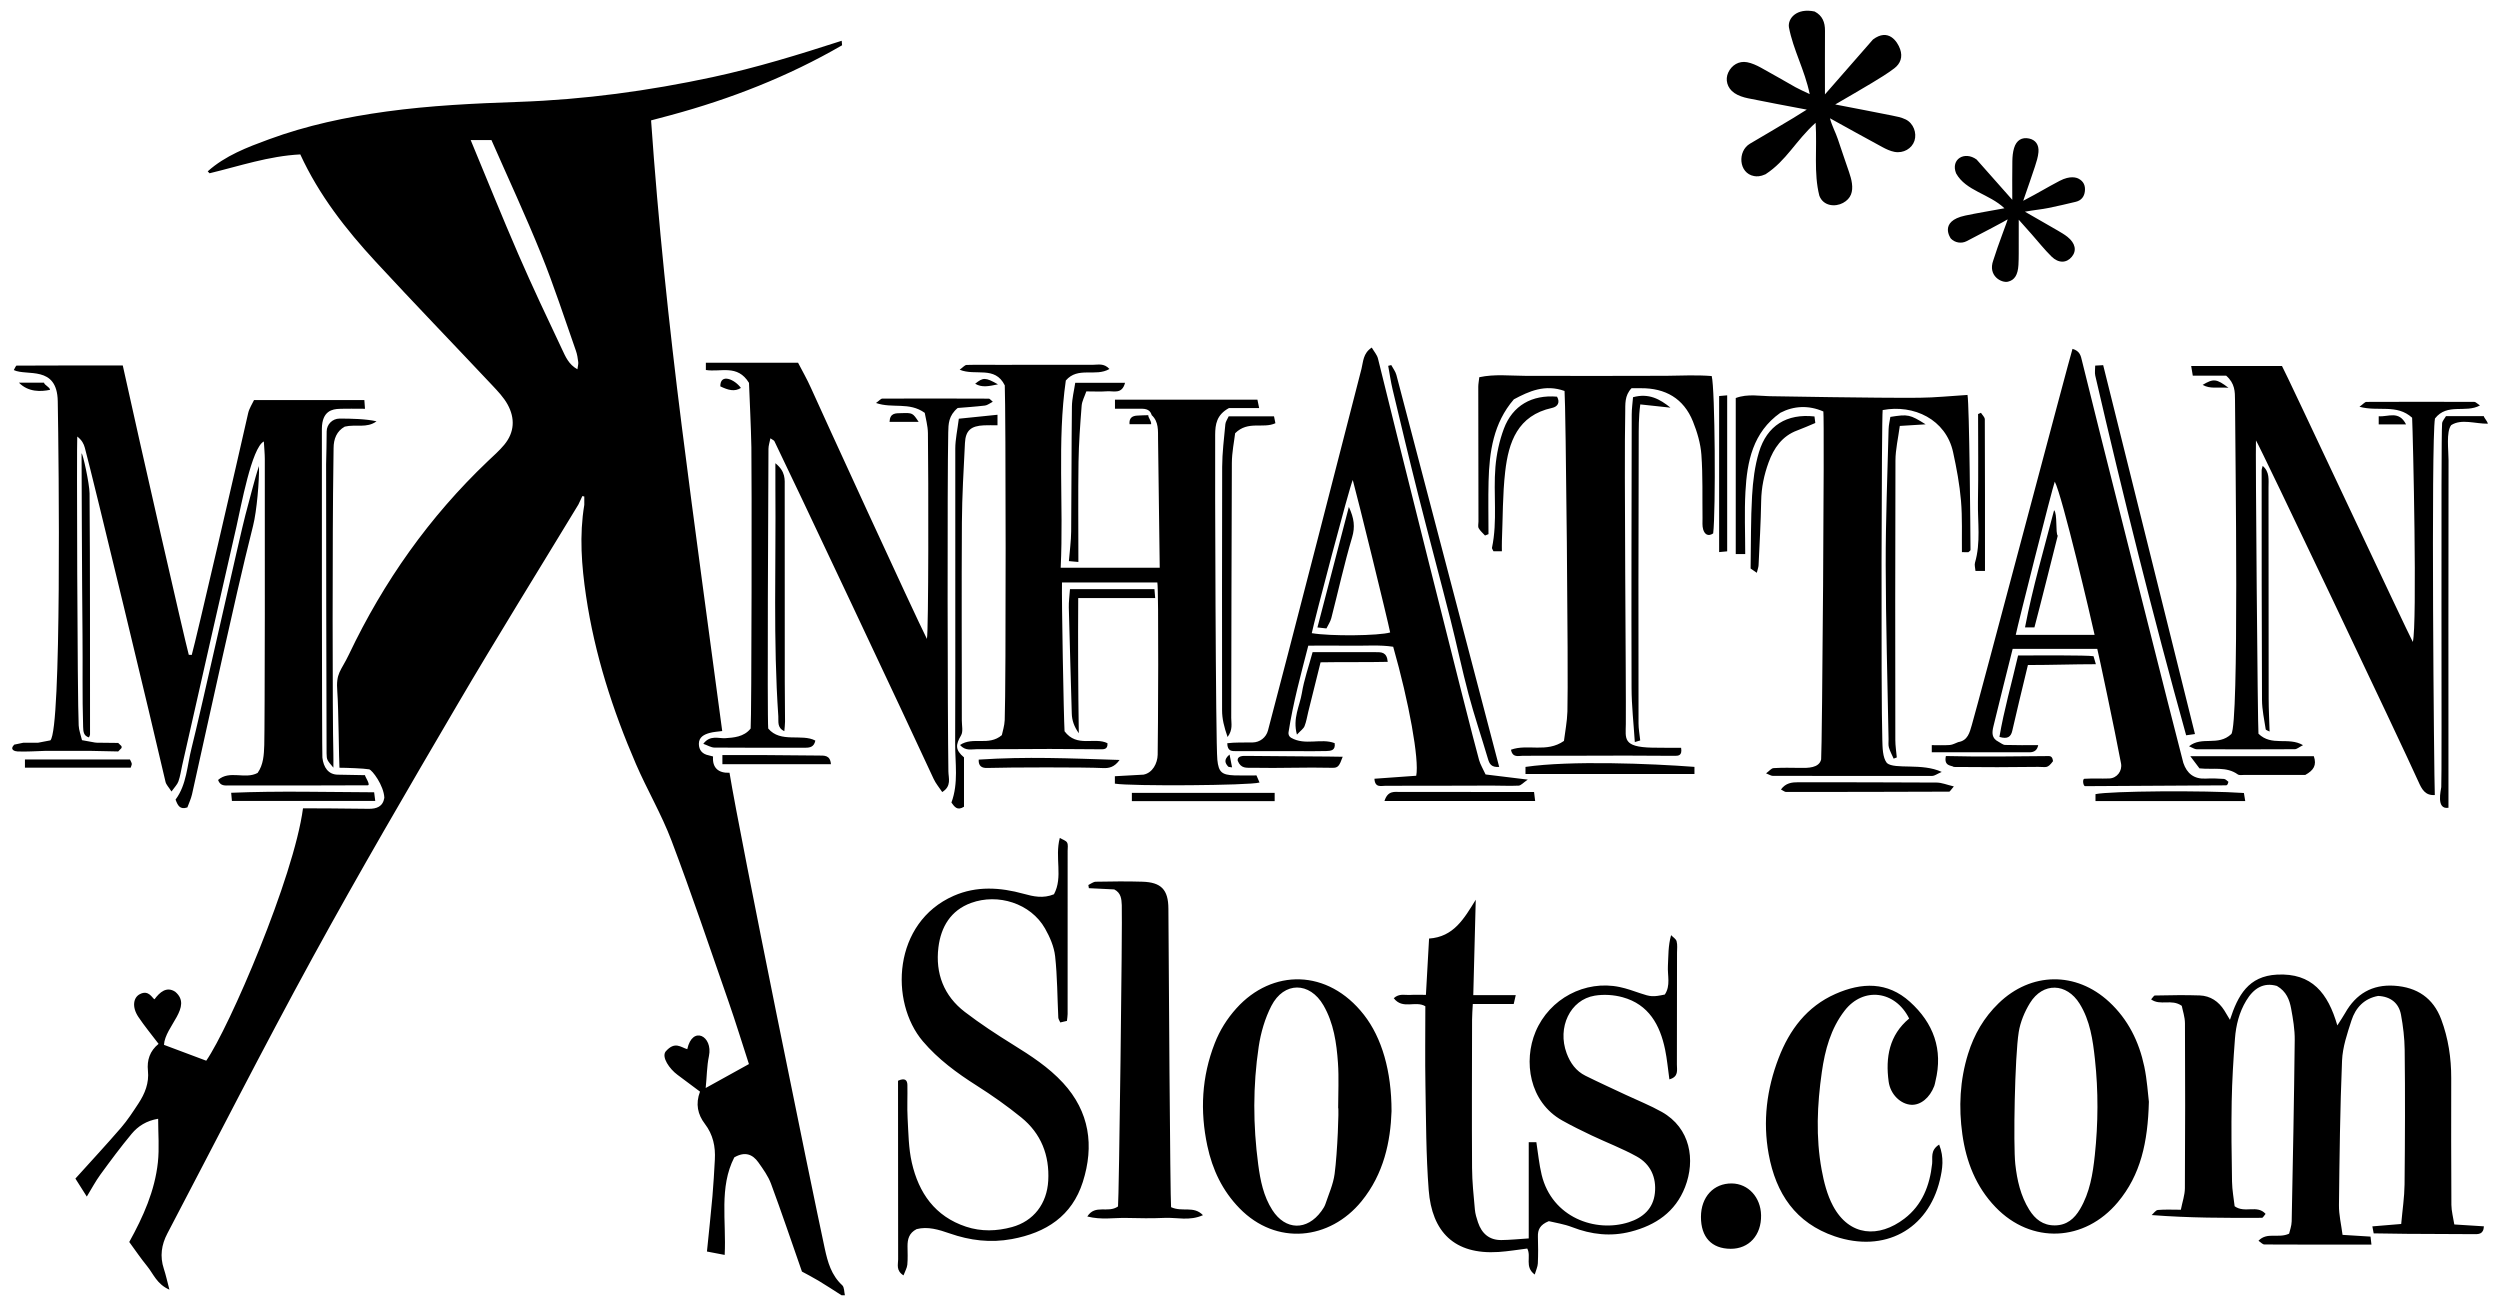 <?xml version="1.0" encoding="UTF-8"?>
<svg xmlns="http://www.w3.org/2000/svg" version="1.1" viewBox="0 0 749.932 394.448">
  <!-- Generator: Adobe Illustrator 28.7.1, SVG Export Plug-In . SVG Version: 1.2.0 Build 142)  -->
  <g>
    <g id="Layer_1">
      <path d="M278.35,129.913c.179,13.656.212,59.217-.299,61.748-3.598-7.069-32.04-69.116-34.775-75.265-1.188-2.672-2.659-5.217-3.884-7.593h-27.651v2.186c4.444.725,9.48-1.805,12.937,3.862.233,6.072.578,12.692.715,19.316.135,6.497.083,81.254-.22,84.37-2.006,2.568-5.217,2.733-7.559,2.896-2.093.145-4.579-1.05-6.648,1.696,1.339.47,2.337,1.119,3.341,1.127,9.099.079,18.199.052,27.299.041,1.343-.002,2.588-.22,2.976-2.136-4.036-2.178-10.45.821-14.138-3.624-.328-3.703.019-72.409.075-83.897.005-.984.354-1.965.583-3.158.706.499,1.075.621,1.196.866,4.091,8.286,41.478,87.57,47.757,101.274.65,1.419,1.712,2.65,2.589,3.976,2.856-1.786,1.877-4.179,1.847-6.191-.248-16.456-.349-86.746-.043-101.695.052-2.528.076-5.007,2.837-7.325,2.312-.194,5.255-.382,8.179-.729.746-.088,1.432-.682,2.349-1.146-.671-.548-.917-.926-1.165-.927-10.657-.039-21.315-.056-31.972-.013-.451.002-.9.601-1.901,1.315,4.966,1.738,9.93-.414,14.621,2.959.267,1.619.925,3.838.954,6.066ZM109.477,232.458c-0.0.024-.001.047-.001.07h.108l-.107-.07ZM375.759,222.717c-2.622.043-5.329-.063-7.613.233.034,2.496,1.456,2.37,2.778,2.371,6.157.004,12.315.002,18.473.002,2.829-0,5.66.057,8.486-.033,1.289-.041,2.79-.124,2.479-2.365-4.056-1.583-8.868.824-13.086-1.625-.557-.324-.856-.972-.757-1.609,1.369-8.825,3.691-17.333,5.932-26.015,4.593,0,8.739-.047,12.883.013,4.258.061,8.55-.304,12.586.319,4.721,16.555,7.87,33.891,6.908,38.695-4.093.292-8.31.594-12.536.896.151,2.799,2.034,2.111,3.337,2.113,10.649.02,21.299-.038,31.949-.056,2.662-.005,5.329.142,7.984.012.686-.034,1.335-.851,2.725-1.807-4.826-.589-8.698-1.062-12.655-1.545-.765-1.67-1.562-2.949-1.954-4.341-2.764-9.814-27.258-107.771-30.319-120.393-.277-1.143-1.184-2.133-1.873-3.322-2.63,1.731-2.535,4.226-3.078,6.376-2.287,9.05-23.336,90.787-28.055,108.508-.556,2.088-2.432,3.538-4.592,3.573ZM405.793,143.976c1.356,4.886,10.338,41.387,11.217,45.746-3.398,1.001-17.927,1.171-23.515.207.738-3.693,11.278-43.797,12.298-45.954ZM301.404,115.595c.312,6.845.389,89.767-.018,100.399-.067,1.746-.652,3.473-.863,4.531-3.991,3.392-8.667.316-12.545,2.959,1.639,1.843,3.388,1.259,4.895,1.264,7.331.022,14.662-.076,21.994-.083,4.998-.004,9.997.093,14.996.095,1.102 0,2.492.19,2.347-1.816-3.864-1.951-9.152,1.409-12.875-3.584-.259-4.423-.899-39.932-.767-44.634h28.603c.453,2.17.209,46.718.1,51.69-.055,2.517-1.504,5.438-4.263,5.956-3.068.135-5.229.327-8.575.474v2.225c4.726.802,40.358.576,43.394-.335-.304-.708-.594-1.383-.916-2.131-2.354,0-4.509.069-6.658-.015-3.71-.145-4.71-.931-5.083-4.685-.507-5.104-.727-85.503-.653-97.497.019-3.103.428-5.98,4.135-7.998h9.06c-.24-1.164-.389-1.888-.518-2.517h-42.732v2.71c2.418,0,4.704-.009,6.99.003,1.648.008,3.406-.185,4.049,1.936l-.045-.043c-.001.015-.002.03-.002.044.015-0.0.03-0.0.045-.001,2.131,2,1.853,4.655,1.888,7.203.179,12.759.333,25.518.5,38.565h-29.709c.921-19.075-1.081-37.875,1.539-56.166,3.659-4.277,8.87-.998,13.095-3.459-1.667-1.807-3.393-1.255-4.899-1.26-9.321-.028-18.643.013-27.964.021-3.329.003-6.659-.072-9.984.026-.564.017-1.108.735-2.086,1.431,4.722,1.98,10.591-1.281,13.523,4.69ZM625.491,235.826c14.11-.062,28.22-.148,42.33-.244.131-.001.286-.175.383-.303.083-.11.101-.27.263-.754-.387-.266-.839-.831-1.33-.868-1.819-.135-3.655-.192-5.476-.1-3.51.177-5.635-1.5-6.724-4.714-.477-1.408-28.762-113.597-30.408-120.654-.334-1.43-.613-2.907-2.834-3.542-.753,2.204-28.173,105.926-30.221,112.897-.646,2.197-1.181,4.597-4.052,5.065-.841.303-1.667.803-2.526.868-1.796.136-3.609.043-5.415.044v2.135c9.882,0,19.578-.01,29.274.01,1.517.003,2.367-.686,2.649-2.144-3.31-.005-6.622.043-9.929-.061-.668-.021-1.318-.622-1.976-.956-2.092-1.037-1.998-2.719-1.519-4.654.993-4.007,4.803-19.614,5.763-23.209h25.381c.229.664,5.309,24.628,7.129,34.367.419,2.24-1.202,4.406-3.478,4.504-.013.001-.025.001-.037.002-2.489.096-4.99-.057-7.474.095-.656.04-.397,2.221.227,2.218ZM604.67,190.448c.674-3.354,10.848-43.585,11.705-45.971,2.249,4.195,10.974,41.446,11.949,45.971h-23.654ZM730.381,238.484c-.001,0-.002-0-.003,0,0.0.004 0.0.007.001.011l.003-.011ZM667.783,112.685c2.664,2.323,2.647,4.835,2.66,7.338.087,17.123,1.264,96.924-1.104,100.166-4.021,3.779-8.803.522-12.686,3.671,1.139.468,1.686.888,2.235.89,9.828.041,19.657.048,29.485-.01.633-.004,1.262-.601,2.471-1.215-4.434-2.59-9.364.477-13.366-3.431-.231-1.298-.926-86.25-.752-87.985.89,1.126,43.83,91.389,48.746,102.384.996,2.226,2.01,4.205,4.905,3.992-.232-4.955-1.159-106.3.049-112.952,3.702-4.726,9.12-1.526,13.494-3.908-.93-.616-1.296-1.069-1.663-1.07-10.803-.04-21.606-.047-32.408.004-.45.002-.897.606-2.07,1.452,5.567,1.567,11.142-.925,15.792,3.292.266,5.271,1.555,61.915.212,67.266-1.42-2.516-38.431-81.519-39.248-82.779h-27.24c.173,1.041.292,1.757.481,2.895h10.007ZM490.389,222.624c.005.001.009.003.013.004-.001-.011-.002-.022-.002-.033-.009.003-.018.005-.028.008.005.008.011.013.017.021ZM443.569,158.446c.457.827,1.246,1.471,1.894,2.193.347-.137.695-.274,1.043-.411,0-5.285-.112-10.574.025-15.856.231-8.858,1.448-17.459,7.585-24.581,4.594-2.459,9.361-4.602,15.207-2.51.358,3.655,1.188,85.178.859,96.142-.093,3.088-.712,6.16-1.041,8.836-5.212,3.649-10.889.807-15.887,2.634.478,2.513,2.291,1.813,3.572,1.817,10.31.027,20.621-.04,30.931-.051,4.822-.005,9.643.065,14.465.069,1.158.001,2.462.057,2.066-2.405-2.816-.014-5.748.012-8.68-.048-8.93-.183-7.941-2.724-7.902-7.113.106-11.9-.537-77.508-.182-93.454.055-2.454-.253-5.011,1.895-7.256.793,0,1.779.007,2.764-.001,7.378-.059,12.865,3.055,15.655,9.978,1.274,3.161,2.289,6.593,2.532,9.966.455,6.299.255,12.646.34,18.973.016,1.157-.125,2.379.198,3.453.433,1.439,1.448,2.22,3,1.183.799-6.652.565-43.59-.444-47.204-4.407-.351-9.027-.14-13.623-.071-4.632.069-37.637.028-42.268.013-4.571-.015-9.206-.584-13.824.409-.139,1.247-.306,2.054-.306,2.86.007,13.489.034,26.978.058,40.467.001.666-.215,1.457.068,1.97ZM27.414,225.247l8.041.17c.406-.417.618-.635,1.024-1.052-.009-.179-.017-.359-.026-.538-.379-.365-.623-.601-1.002-.965-2.138-.024-4.276-.048-6.414-.071-.194-.019-.386-.037-.58-.056-1.27-.231-2.54-.463-3.861-.703-.365-1.556-.922-2.967-.993-4.401-.4-8.057-.619-84.966-.427-86.683,1.395,1.083,1.96,2.198,2.276,3.378,2.679,10.01,20.115,82.407,24.2,100.216.194.846.949,1.563,1.791,2.889.916-1.298,1.739-2.079,2.076-3.033.544-1.537.769-3.187,1.125-4.79,2.665-11.991,15.652-68.865,16.304-71.737,1.338-5.895,4.562-23.619,8.198-25.444.116,2.033.281,3.631.287,5.23.056,15.645.009,80.505-.159,85.811-.094,2.963-.256,5.928-1.995,8.391-3.791,2.036-8.398-.941-11.862,2.111.674,1.92,2.127,1.649,3.416,1.65,12.613.011,28.857.031,41.469-.049.986-.006-.831-2.623-.826-3.041l-8.068-.148c-2.931,0-4.369-2.203-4.7-5.115-.15-1.32-.197-94.331-.154-98.657.054-5.46,3.253-5.891,5.261-5.966,2.451-.091,4.909-.022,7.67-.022-.09-1.247-.142-1.965-.189-2.618h-33.093c-.508,1.107-1.435,2.465-1.769,3.956-3.052,13.61-15.596,67.869-16.915,72.499-.297-.012-.595-.023-.892-.035-1.41-5.281-14.591-63.051-19.802-86.795-10.949,0-21.396-.007-31.843.048-.235.001-.466.716-.844,1.335,3.85,1.882,12.987-1.557,13.184,9.328.33,18.316,1.177,98.267-2.208,101.747-1.107.213-2.39.46-3.673.707-1.479.001-2.96-0-4.43.004-.928.195-1.825.383-2.754.578-1.522,1.605.308,2.014,1.025,2.042,2.723.106,5.458-.089,8.189-.172,4.647.001,9.295.001,13.942.002ZM531.837,118.867c-3.723.002-7.53-.851-11.16.533v46.797h2.841c0-6.396-.269-12.548.063-18.667.493-9.093,2.193-17.821,10.485-23.71,4-2.083,8.451-2.328,12.894-.389.37,3.253-.368,101.099-.667,104.363-.604,2.648-4.067,2.588-6.301,2.552-2.662-.043-5.33-.088-7.983.068-.652.038-1.258.852-2.242,1.569,1.067.42,1.509.745,1.953.746,15.973.039,31.947.058,47.92.025.646-.001,1.292-.527,2.824-1.195-5.854-2.763-14.103-.649-16.446-2.67-1.328-1.649-1.304-4.736-1.376-6.997-.421-13.119-.223-96.73.106-98.885,9.347-1.766,18.973,2.803,21.124,12.632,1.05,4.796,1.952,9.666,2.369,14.549.438,5.117.215,10.29.281,15.438.64.011,1.281.021,1.921.031.228-.229.656-.459.655-.687-.028-5.8-.337-43.251-.899-46.498-4.953.303-9.711.805-14.473.846-13.491.115-42.752-.454-43.89-.453ZM589.941,72.343c3.976-2.05,12.075-6.307,12.29-6.547.113.09-2.917,7.784-4.306,12.318-1.694,4.659,2.494,6.838,4.407,6.385,1.985-.471,2.971-2.02,3.147-5.024.068-1.162.079-2.329.084-3.494.011-3.062.004-6.124.004-10.071,1.689,1.898,2.772,3.108,3.847,4.325,1.981,2.243,3.844,4.605,5.968,6.703,2.12,2.094,4.512,2.008,6.089.111,1.542-1.854,1.107-4.065-1.275-5.987-.899-.725-1.925-1.298-2.921-1.895-2.896-1.734-6.27-3.542-9.855-5.665,2.72-.496,5.127-.708,7.049-1.112,2.755-.579,5.506-1.182,8.238-1.861,1.609-.4,2.521-1.503,2.703-3.189.18-1.661-.39-2.942-1.88-3.729-.581-.307-2.451-1.049-5.698.645-4.282,2.251-5.49,3.12-10.924,5.977,1.41-4.093,2.51-7.166,3.52-10.269.459-1.409.929-2.86,1.055-4.321.195-2.254-.908-3.679-2.791-4.086-2.153-.465-3.803.478-4.522,2.848-.378,1.246-.494,2.606-.518,3.918-.067,3.64-.023,7.282-.023,11.616-3.973-4.487-7.449-8.413-10.704-12.089-3.61-2.629-7.845-.087-6.149,4.153,2.933,5.29,9.952,6.134,14.504,10.477-4.171.777-8.203,1.429-11.756,2.187-8.115,1.73-4.327,6.888-4.327,6.888,1.231,1.283,3.165,1.604,4.745.79ZM539.145,129.113c1.809-.665,3.567-1.468,5.398-2.229-.098-.763-.177-1.384-.251-1.96-8.291-.908-14.23,2.694-16.654,10.722-1.264,4.189-1.806,8.68-2.062,13.07-.41,7.054-.313,14.137-.44,21.827.101.07.828.571,1.86,1.283.254-1.063.499-1.663.527-2.272.295-6.426.675-12.852.781-19.282.066-4.014.875-7.853,2.223-11.549,1.562-4.282,4.034-7.925,8.617-9.612ZM569.887,127.769c2.675-.166,4.95-.306,7.751-.48-4.738-2.966-5.26-3.071-10.582-2.228-.172,1.151-.495,2.41-.527,3.677-.339,13.588-.896,27.177-.869,40.765.034,17.414.549,34.827.858,52.24.015.831-.123,1.711.102,2.482.338,1.155.935,2.234,1.422,3.346.315-.12.629-.24.944-.36-.153-1.746-.438-3.491-.44-5.236-.028-27.937-.064-55.874.039-83.81.013-3.377.825-6.752,1.302-10.396ZM520.245,27.895c1.185.807,2.682,1.292,4.108,1.586,5.659,1.167,11.345,2.202,17.631,3.402-1.69,1.051-2.915,1.841-4.165,2.587-4.281,2.553-8.556,5.118-12.864,7.625-3.816,2.221-3.443,8.876,1.217,9.722.804.146,1.872.167,3.425-.539,6.316-4.108,8.991-10.003,15.037-15.444.483,7.851-.618,15.044,1.119,21.878,1.208,3.166,4.787,3.416,7.092,2.166,2.464-1.336,3.011-3.41,2.683-5.892-.15-1.139-.497-2.264-.862-3.36-1.098-3.304-2.292-6.577-3.363-9.89-.625-1.935-1.8-3.999-2.365-6.258,5.195,2.893,10.72,5.92,15.68,8.621,1.152.628,2.399,1.218,3.672,1.458,2.696.508,5.238-1.008,5.995-3.329.765-2.345-.302-5.244-2.628-6.395-1.31-.648-2.832-.92-4.288-1.214-5.306-1.069-10.624-2.075-16.858-3.283,4.224-2.469,7.659-4.425,11.039-6.47,2.276-1.377,4.567-2.758,6.68-4.364,1.862-1.415,2.578-3.419,1.749-5.764-.825-2.334-3.535-6.367-8.147-2.882-4.549,5.201-9.159,10.474-14.399,16.465,0-7.109-.025-13.104.012-19.1.016-2.525-.764-4.55-3.111-5.766-5.419-1.155-8.101,2.092-7.707,4.724,1.276,6.769,4.713,12.719,6.237,20.054-1.941-.935-3.128-1.434-4.245-2.058-3.482-1.946-6.911-3.987-10.416-5.889-1.293-.702-2.697-1.353-4.126-1.619-2.466-.458-4.622.863-5.661,3.106-.964,2.082-.344,4.638,1.831,6.119ZM678.742,139.751c-.116.494-.311.937-.311,1.381.009,22.945-.004,45.891.108,68.836.014,2.933.667,5.867,1.109,8.788.04.264.711.431,1.166.686-.1-3.408-.271-6.631-.276-9.854-.033-21.116-.026-42.232-.043-63.349-.002-2.275.39-4.671-1.753-6.488ZM655.784,220.567c.964-.134,1.588-.221,2.647-.369-9.254-37.191-18.384-73.885-27.534-110.657-.84.046-1.464.08-2.398.131,0,1.121-.183,2.115.026,3.019,8.35,36.121,17.309,72.087,27.259,107.875ZM668.478,116.327c-3.602-2.751-4.509-2.8-7.744-.877,2.294,1.313,4.485.605,7.744.877ZM492.043,121.314c3.081.294,6.523.729,9.058.971-3.158-2.542-6.46-4.432-11.236-3.135-.136,1.719-.392,3.471-.395,5.224-.051,27.314-.125,54.629-.048,81.943.015,5.427.635,10.852.977,16.278.598-.177,1.193-.354,1.623-.482-.194-1.872-.506-3.49-.507-5.108-.026-28.314-.059-56.628.051-84.941.013-3.365-.048-6.92.476-10.751ZM451.515,141.49c1.013-8.864,3.727-16.87,14.068-19.127,1.641-.358,2.486-1.598,1.484-3.371-7.501-.64-13.347,2.651-15.95,9.622-1.357,3.635-2.205,7.585-2.529,11.456-.674,8.055.657,16.21-1.031,24.242-.053.252.233.576.445,1.057h2.523c0-1.16-.034-2.123.005-3.083.287-6.936.198-13.916.984-20.796ZM425.406,148.352c3.163,12.52,6.524,24.99,9.7,37.506,1.893,7.46,3.445,15.008,5.432,22.442,1.73,6.472,3.888,12.829,5.785,19.259.448,1.52.964,2.683,3.393,2.495-10.326-39.415-20.559-78.5-30.836-117.573-.277-1.053-1.017-1.984-1.541-2.971-.307.076-.614.152-.92.228.439,2.376.774,4.778,1.334,7.125,2.509,10.507,5.007,21.017,7.653,31.49ZM519.511,355.001c-5.46-.072-9.264,4.044-9.271,10.031-.007,6.096,3.192,9.539,8.895,9.573,5.51.033,9.253-4.087,9.14-10.061-.101-5.399-3.848-9.477-8.765-9.543ZM518.105,118.588c-.915.081-1.52.135-2.412.214v46.811c.956-.089,1.582-.148,2.412-.225v-46.799ZM457.605,230.052v2.13h50.685v-2.141c-13.019-.988-37.265-1.951-50.685.011ZM632.69,300.538c-9.919-9.194-23.447-9.004-33.167.422-4.39,4.257-7.348,9.331-9.161,15.182-2.459,7.934-2.846,16.02-1.709,24.127,1.149,8.187,4.049,15.704,9.955,21.847,10.739,11.172,26.706,10.43,36.676-1.482,6.857-8.193,9.005-17.949,9.323-30.123-.293-2.354-.529-6.527-1.379-10.571-1.569-7.465-4.849-14.129-10.537-19.401ZM628.386,346.541c-.595,5.603-1.488,11.182-4.433,16.164-1.699,2.874-3.962,4.845-7.543,4.879-3.573.035-5.938-1.878-7.692-4.69-2.601-4.17-3.655-8.89-4.182-13.672-.635-5.765-.153-32.281,1.025-39.626.484-3.021,1.76-6.097,3.375-8.717,3.878-6.293,11.004-6.071,14.9.218,3.151,5.087,3.955,10.848,4.583,16.618,1.045,9.603.986,19.229-.033,28.827ZM691.509,232.465c2.544-1.403,3.495-2.937,2.573-5.623h-37.049c1.222,1.621,2.06,2.732,2.747,3.644,4.132.449,8.079-.636,11.489,1.812.454.326,1.287.16,1.945.161,6.287.009,12.573.006,18.296.006ZM627.996,196.843c-2.23-.342-16.754-.225-22.623-.225-1.968,8.502-4.236,16.388-5.598,24.434,2.453.755,3.454-.064,3.844-1.807.393-1.756,3.439-14.71,4.696-19.756,7.427,0,13.443-.245,20.388-.245-.173-.615-.533-1.785-.706-2.4ZM24.938,218.08c.044,1.4.14,2.648,1.748,3.124.112-.31.321-.617.32-.923-.03-22.61.041-49.675-.139-72.284-.023-2.843-2.012-12.028-2.4-12,0,1.147.13,40.057.282,54.353.098,9.245-.105,18.487.188,27.731ZM732.567,126.992c-.413,4.44-.01,106.655-.255,109.127-.084.847-1.631,6.822,2.159,6.189,0-1.794 0-3.575-0-5.356-.007-32.978-.04-65.955.023-98.933.005-2.907-.757-8.518.796-10.494,3.106-1.976,7.174-.381,11-.423-.204-.868-1.078-1.64-1.229-2.282h-11.326c-.439.784-1.101,1.45-1.168,2.172ZM583.713,226.793c-.683,3.161,1.733,2.748,2.382,3.274,9.43.093,16.912.093,25.306-.023,2.431-.034,2.693.629,4.452-1.719-.141-.988-.437-1.532-1.322-1.524-10.198.095-20.278.253-30.82-.009ZM735.351,361.367c-.083-12.659-.07-25.319-.05-37.978.01-6.04-.88-11.925-2.99-17.584-2.413-6.471-7.304-9.674-14.055-10.115-6.647-.434-11.537,2.433-14.785,8.209-.591,1.051-1.284,2.044-2.334,3.702-2.807-9.709-7.622-15.778-18.079-15.245-8.602.438-11.742,6.213-14.132,13.562-.692-1.155-1.168-1.991-1.682-2.804-1.714-2.71-4.185-4.388-7.367-4.511-4.486-.172-8.984-.047-13.475.022-.306.005-.602.602-1.128,1.163,2.802,2.012,6.127-.251,9.199,1.934.273,1.425.948,3.334.957,5.246.079,16.487.079,32.975-.022,49.463-.013,2.056-.752,4.108-1.213,6.457-2.61,0-4.768-.124-6.896.073-.661.061-1.241.994-1.858,1.528,11.239.871,22.16.88,33.079.827.317-.002.631-.663,1.093-1.183-2.542-2.85-6.212-.083-9.28-2.289-.244-2.194-.739-4.792-.785-7.398-.141-7.994-.245-15.994-.101-23.987.114-6.313.505-12.628.983-18.925.302-3.985,1.259-7.852,3.367-11.353,2.202-3.657,5.133-5.587,9.209-4.425,2.859,1.645,3.792,4.181,4.276,6.809.57,3.097,1.109,6.265,1.075,9.396-.197,18.142-.549,36.282-.914,54.422-.028,1.38-.566,2.75-.772,3.69-3.272,1.504-6.602-.598-9.187,2.13.707.459,1.238,1.104,1.773,1.107,10.606.059,21.213.044,32.116.044-.133-1.158-.205-1.781-.277-2.404-2.623-.164-5.247-.328-8.394-.524-.393-3.087-1.107-6-1.075-8.905.16-14.461.329-28.928.924-43.374.167-4.046,1.558-8.108,2.821-12.023,1.23-3.813,3.79-6.596,8.006-7.37,3.739.176,6.201,2.131,6.853,5.619.638,3.41,1.068,7.054,1.109,10.488.163,13.476.103,26.956-.034,40.434-.039,3.785-.626,7.565-1.007,11.867-2.939.244-5.653.47-8.653.719.169.894.282,1.496.396,2.098,3.298.048,6.595.117,9.893.139,6.662.046,13.323.069,19.985.096,1.46.006,3.048.176,3.19-2.346-2.915-.185-5.675-.36-8.881-.563-.325-2.102-.866-4.017-.878-5.936ZM713.548,124.863v2.444h8.205c-2.162-4.273-5.362-2.192-8.205-2.444ZM592.588,171.257h2.852c0-15.316.015-30.392-.051-45.467-.003-.655-.754-1.307-1.157-1.961-.288.125-.576.251-.863.376,0,8.781.117,17.564-.04,26.343-.108,6.08.874,12.225-.886,18.24-.209.714.08,1.573.145,2.469ZM607.449,188.207h2.823c1.244-4.575,6.994-27.505,6.994-27.505-.71-.693-.052-6.639-1.094-7.657-3.107,11.924-6.449,23.279-8.723,35.161ZM673.111,237.877c-11.785-.817-40.145-.6-44.52.341v2.078h44.916c-.17-1.044-.289-1.769-.395-2.418ZM579.579,349.127c-.708,6.547-2.986,12.365-8.308,16.43-7.647,5.841-16.503,5.386-21.426-3.841-1.754-3.288-2.727-7.125-3.404-10.831-1.781-9.737-1.338-19.55.056-29.294.946-6.608,2.662-13.048,6.864-18.457,5.575-7.176,15.148-6.022,19.333,2.394-5.973,4.967-7.135,11.652-6.152,18.917.524,3.87,3.615,6.797,6.801,6.958,2.789.141,5.523-2.083,6.88-5.628.177-.462.239-.968.358-1.452,2.34-9.513-.6-17.447-7.663-23.816-6.744-6.081-14.469-5.84-22.327-2.362-8.585,3.799-13.788,10.759-17.047,19.235-3.579,9.307-4.794,18.957-2.986,28.851,2.153,11.785,8.081,20.655,19.844,24.643,14.856,5.036,27.948-1.997,31.504-16.889.789-3.306,1.332-6.757-.216-10.646-2.728,1.721-1.91,3.947-2.109,5.788ZM539.462,234.652c-1.953-.003-3.795.207-5.225,2.17.731.368,1.13.745,1.529.745,16.317-.001,32.634-.033,48.951-.094.203-.001.404-.438,1.381-1.568-2.094-.49-3.623-1.149-5.158-1.159-13.826-.095-27.652-.074-41.478-.093ZM404.621,152.063c-3.223,12.357-6.29,24.117-9.429,36.154,1.243.137,1.871.206,2.705.298.497-1.027,1.176-1.998,1.454-3.072,2.089-8.088,3.869-16.264,6.248-24.263.925-3.11.618-5.676-.977-9.117ZM229.129,226.501c-4.123-.023-8.246-.005-12.43-.005v2.747h32.556c-.213-2.772-1.981-2.586-3.633-2.6-5.498-.045-10.995-.112-16.493-.142ZM235.277,219.333c.08-1.037.212-1.958.211-2.878-.006-3.991-.076-7.982-.079-11.973-.015-19.456-.018-38.913-.018-58.369,0-2.277.334-4.636-2.799-7.158,0,3.157-.017,5.429.003,7.7.194,22.736-.682,45.486.877,68.205.108,1.578-.441,3.42,1.806,4.473ZM222.256,116.373c-1.835-2.541-6.212-4.518-6.184-.478,2.396,1.148,4.269,1.671,6.184.478ZM498.483,333.541c-3.454-1.943-7.174-3.413-10.77-5.104-4.05-1.905-8.126-3.756-12.133-5.749-2.816-1.401-4.543-3.811-5.629-6.729-2.876-7.731,1.027-16.067,8.427-17.287,2.701-.445,5.718-.256,8.363.473,7.849,2.163,11.213,8.304,12.745,15.709.592,2.86.843,5.79,1.283,8.926,2.851-.789,2.248-2.796,2.252-4.462.027-11.165.031-22.329.037-33.494.001-1.163.171-2.381-.123-3.47-.191-.709-1.079-1.229-1.655-1.834-.916,3.263-.784,6.227-.953,9.175-.167,2.903.866,5.984-.934,8.637-3.542.756-4.263.678-7.348-.375-2.037-.695-4.08-1.431-6.179-1.873-10.351-2.176-21.061,3.456-25.238,13.399-3.69,8.786-1.968,21.043,7.992,26.631,2.885,1.618,5.862,3.081,8.851,4.5,4.494,2.132,9.181,3.903,13.518,6.31,4.135,2.295,5.934,6.283,5.426,10.985-.504,4.662-3.556,7.354-7.837,8.73-9.938,3.195-23.017-1.398-26.124-14.214-.772-3.184-1.066-6.484-1.592-9.805h-2.286v28.869c-2.972.189-5.593.469-8.217.495-3.634.036-5.882-1.979-7.006-5.312-.422-1.251-.819-2.553-.935-3.858-.369-4.139-.819-8.289-.844-12.436-.09-14.831-.023-29.663.003-44.495.003-1.462.132-2.925.219-4.707h12.273c.204-.888.34-1.484.612-2.669h-12.742c.257-9.903.499-19.257.741-28.611-3.515,5.698-6.623,11.146-14.001,11.646-.322,5.745-.625,11.168-.946,16.89-1.806,0-3.284-.072-4.751.02-1.528.096-3.247-.536-4.895.981,2.668,3.499,6.536.638,9.473,2.415,0,8.045-.113,15.877.028,23.705.188,10.481.173,20.99.977,31.431.965,12.536,7.678,19.445,20.959,18.576,2.903-.19,5.787-.687,8.602-1.032,1.309,2.394-.92,5.475,2.248,7.801.391-1.345.888-2.336.933-3.346.118-2.661.104-5.333.021-7.997-.064-2.042.555-3.574,3.271-4.669,1.938.483,4.582.861,7.007,1.801,5.761,2.234,11.589,2.889,17.579,1.347,7.471-1.923,13.373-5.908,16.277-13.361,3.167-8.127,1.636-17.715-6.979-22.562ZM318.867,324.822c-4.318-4.691-9.624-8.128-15.016-11.476-4.932-3.062-9.811-6.258-14.416-9.784-6.312-4.832-8.886-11.562-7.936-19.366.745-6.122,3.675-11.113,9.806-13.344,8.037-2.925,17.848.083,22.179,7.678,1.45,2.543,2.711,5.465,3.025,8.328.669,6.096.651,12.266.952,18.404.022.441.347.867.594,1.448.672-.157,1.268-.296,1.998-.467.081-.792.204-1.433.204-2.073.011-16.326.011-32.653.005-48.979-0-.831.193-1.806-.171-2.45-.343-.607-1.303-.865-2.176-1.386-1.584,5.881,1.035,11.757-1.755,16.903-3.254,1.338-6.184.662-9.068-.135-7.074-1.955-14.149-2.411-21.001.595-18.257,8.009-19.323,31.813-9.245,43.658,4.567,5.368,10.186,9.498,16.131,13.27,4.621,2.933,9.124,6.11,13.373,9.556,5.949,4.824,8.509,11.338,8.093,18.965-.376,6.9-4.357,12.142-10.89,13.925-4.533,1.237-9.19,1.399-13.767-.117-9.329-3.09-14.187-10.135-16.262-19.204-.989-4.325-1.015-8.889-1.267-13.357-.188-3.321.014-6.663-.064-9.994-.033-1.402-.735-2.175-2.809-1.225,0,1.389-.008,3.007.002,4.625.032,5.331.006,37.984.031,48.979.003,1.499-.699,3.334,1.609,4.783.468-1.256,1.051-2.21,1.147-3.211.174-1.816.07-3.661.06-5.493-.012-2.106.409-3.987,2.721-5.173,3.327-.872,6.638.146,9.967,1.303,6.051,2.104,12.168,2.869,18.605,1.683,10.293-1.896,18.046-6.924,21.295-17.148,3.448-10.85,2.029-21.053-5.951-29.723ZM270.356,123.932c-1.647.045-3.389-.131-3.521,2.613h8.731c-1.805-2.724-1.805-2.707-5.21-2.613ZM39.523,229.086c-.091-.45-.36-.865-.538-1.261H7.48v2.461h31.721c.169-.582.379-.918.322-1.2ZM69.344,237.813c.105,1.144.161,1.751.224,2.436h42.993c-.122-.96-.2-1.575-.329-2.585-14.584-.058-28.641-.451-42.889.148ZM247.4,374.501c-4.091-18.968-25.301-122.754-28.568-142.696-3.324.147-5.212-1.479-4.937-4.88-.635-.17-.952-.278-1.278-.339-1.91-.355-2.966-1.55-2.977-3.437-.013-2.037,1.567-2.829,3.217-3.285,1.226-.339,2.531-.392,3.789-.57-4.092-30.732-8.306-61.157-12.156-91.628-3.847-30.446-7.043-60.965-9.184-91.555,2.336-.62,4.089-1.077,5.838-1.551,18.016-4.875,35.277-11.602,51.457-20.979-.038-.45-.076-.9-.114-1.351-12.766,4.122-25.571,8.076-38.71,10.901-19.186,4.125-38.561,6.754-58.169,7.43-13.286.458-26.538,1.084-39.728,2.894-12.026,1.651-23.848,4.152-35.233,8.346-6.487,2.389-13.038,4.853-18.34,9.598.181.196.365.388.553.577,8.971-2.157,17.77-5.178,27.218-5.659,5.627,12.232,13.714,22.546,22.631,32.2,11.507,12.459,23.292,24.661,34.913,37.016,1.698,1.806,3.474,3.664,4.651,5.808,2.266,4.125,2.085,8.344-1.014,12.079-1.478,1.782-3.248,3.329-4.934,4.932-17.532,16.686-31.244,36.103-41.635,57.93-2.47,5.189-3.968,5.451-3.503,11.291.369,4.633.491,21.124.643,22.729,1.931,0,7.306.183,8.894.473.911.166,4.414,4.826,4.568,8.546-.438,2.643-2.306,3.329-4.714,3.297-4.329-.057-8.659-.098-12.988-.131-2.267-.017-4.534-.003-6.699-.003-2.748,20.758-22.159,65.805-29.023,75.698-4.304-1.614-8.706-3.265-12.681-4.756.332-5.626,8.737-11.406,3.373-15.924-2.582-1.708-4.659.141-6.212,2.259-.638-.238-1.694-2.965-4.377-1.553-1.976.988-2.462,3.854-.466,6.839,1.842,2.754,3.971,5.316,6.065,8.082-2.622,2.123-3.526,4.892-3.194,8.053.387,3.691-.907,6.877-2.855,9.841-1.641,2.497-3.285,5.027-5.231,7.281-4.431,5.133-9.047,10.105-13.674,15.237,1.091,1.721,2.147,3.388,3.422,5.4,1.464-2.393,2.622-4.602,4.075-6.595,3.03-4.154,6.094-8.296,9.385-12.243,1.909-2.29,4.438-3.917,7.942-4.504,0,4.507.378,8.837-.08,13.076-.919,8.513-4.359,16.254-8.589,23.889,1.831,2.494,3.494,4.968,5.374,7.263,1.868,2.28,2.894,5.399,6.674,7.038-.679-2.573-1.077-4.457-1.677-6.273-1.226-3.707-.719-7.193,1.06-10.581,14.505-27.634,28.639-55.471,43.618-82.846,13.948-25.49,28.606-50.599,43.306-75.669,11.849-20.207,24.225-40.104,36.368-60.139.399-.85.797-1.7,1.196-2.549.193.043.387.086.58.13v2.504c-1.523,9.14-.814,18.278.525,27.325,2.587,17.485,7.964,34.207,14.958,50.393,3.352,7.757,7.694,15.115,10.676,22.998,6.035,15.957,11.489,32.134,17.097,48.251,2.163,6.216,4.092,12.514,6.13,18.782-4.515,2.5-8.653,4.79-12.971,7.181.357-3.349.334-6.524.977-9.583,1.263-6.016-4.949-9.263-6.502-2.063-1.976-.565-3.7-2.501-6.494.706-1.271,1.694,1.169,5.214,3.532,6.96,2.247,1.66,4.478,3.342,6.783,5.065-1.406,3.703-.664,6.895,1.449,9.657,2.479,3.239,3.223,6.847,3.002,10.769-.206,3.646-.395,7.296-.717,10.933-.481,5.43-1.073,10.851-1.651,16.608,1.902.364,3.545.679,5.319,1.018.522-10.284-1.722-20.252,2.878-29.255,3.169-1.842,5.487-.97,7.232,1.5,1.43,2.025,2.939,4.114,3.789,6.407,3.162,8.529,6.066,17.153,9.279,26.346,1.23.674,3.149,1.651,4.992,2.756,2.331,1.398,4.6,2.901,6.895,4.359h1c-.248-1.025-.156-2.418-.801-3.013-3.264-3.013-4.355-6.905-5.246-11.04ZM173.208,110.775c-2.643-1.454-3.591-3.845-4.607-5.989-4.467-9.427-8.925-18.864-13.082-28.43-4.875-11.218-9.435-22.572-14.33-34.344h6.23c4.925,11.224,10.231,22.624,14.941,34.265,3.842,9.496,6.986,19.276,10.398,28.945.381,1.079.555,2.246.698,3.388.074.591-.128,1.217-.247,2.166ZM77.691,139.808c-1.169,3.274-3.165,11.447-4.088,14.724-1.217,4.323-13.796,60.769-16.113,69.76-1.369,5.311-1.459,11.042-4.827,15.564.662,1.762,1.289,3.091,3.543,2.351.438-1.215,1.085-2.549,1.4-3.958,3.08-13.756,6.057-27.535,9.161-41.286,2.958-13.104,5.861-26.224,9.148-39.247,1.121-4.441,1.888-13.535,1.777-17.908ZM100.065,134.476c.002-2.856.964-5.176,3.354-6.5,3.283-.791,6.627.572,9.524-1.595-2.981-.706-7.754-.83-11.095-.816-2.12.009-3.835,1.72-3.856,3.84-.032,3.278-.066,6.556-.165,9.832-.025.839.075,83.542.138,86.706.041,2.021.094,2.02,2.041,4.332,0-1.49.032-2.811-.005-4.13-.29-10.448-.295-68.229.003-86.672.027-1.665.06-3.331.061-4.997ZM289.173,242.001v-14.811c-2.682-2.253-2.535-3.774-.879-6.603.663-1.133.226-2.931.226-4.427 0-19.814-.098-39.628.024-59.441.049-7.945.52-15.891.915-23.83.186-3.742,1.791-5.134,5.704-5.3,1.628-.069,2.262-.011,4.059-.011v-3.162c-4.281.403-7.309.782-11.602,1.186-.421,3.419-1.055,6.196-1.06,8.973-.051,29.47.071,58.94-.041,88.409-.022,5.898,1.049,11.909-1.115,17.757.901,1.239,1.712,2.558,3.768,1.261ZM15.009,116.937c-.069-.855-1.739-1.423-1.798-2.147h-7.532c2.833,2.91,6.686,2.712,9.329,2.147ZM292.523,115.116c2.046,1.188,3.978.775,6.839.177-3.79-2.136-4.436-2.118-6.839-.177ZM368.416,229.947c.144.162.518.12,1.17.247-.244-1.256-.456-2.346-.75-3.859-1.845,1.541-1.323,2.597-.42,3.612ZM339.529,240.316h42.835v-2.476h-42.835v2.476ZM412.614,195.627c-6.152.008-12.305.003-18.873.003-1.179,4.37-2.565,8.266-3.217,12.28-.623,3.835-2.828,7.554-1.48,12.452,1.107-1.193,1.964-1.755,2.279-2.536.548-1.357.759-2.85,1.116-4.285,1.216-4.895,2.434-9.79,3.696-14.866,6.956-.125,13.526.011,20.144-.139-.248-3.01-1.976-2.91-3.665-2.908ZM399.695,230.319c1.688.042,2.07-.545,3.078-3.311-1.976-.094-21.698-.146-28.782-.257-.897-.014-2.936-.119-2.707,1.46.968,2.433,2.668,2.067,4.309,2.101,8.638.179,15.885-.197,24.102.008ZM370.897,302.46c-2.824,3.134-4.993,6.606-6.514,10.507-3.908,10.02-4.448,20.264-2.214,30.754,1.524,7.156,4.523,13.47,9.659,18.736,11.032,11.312,27.063,9.557,36.579-2.097,6.753-8.27,8.713-18.037,9.018-27.037-.001-12.02-2.898-22.014-8.287-28.913-10.859-13.902-27.566-13.797-38.241-1.951ZM400.341,352.181c-.412,3.065-1.751,6.011-2.746,8.986-.257.769-.737,1.489-1.221,2.154-4.305,5.909-10.777,5.778-14.707-.339-2.669-4.154-3.604-8.902-4.239-13.685-1.565-11.771-1.605-23.582.146-35.313.626-4.192,1.871-8.494,3.802-12.247,3.774-7.335,11.507-7.302,15.639-.147,3.055,5.289,3.922,11.272,4.336,17.242.309,4.473.061,8.984.061,13.478.266.012-.185,13.295-1.07,19.872ZM452.457,237.585c-10.797-.012-21.594-.045-32.391-.018-1.702.004-3.748-.517-4.763,2.707h45.199c-.118-.969-.206-1.694-.326-2.688-2.778,0-5.248.002-7.719-0ZM350.486,272.568c-.027-5.74-2.195-7.904-7.792-8.079-4.657-.146-9.323-.085-13.982.003-.752.014-1.493.643-2.239.988.054.317.107.635.161.952,2.566.125,5.133.249,7.609.37,2.029,1.035,2.18,2.842,2.259,4.726.22,5.313-.851,88.931-1.13,90.379-3.06,2.131-6.819-.761-9.211,3.008,4.218,1.084,8.005.346,11.743.437,3.826.093,7.663.157,11.483-.017,3.642-.166,7.423 1,11.467-.813-2.801-2.913-6.113-.836-9.565-2.401-.264-2.279-.74-75.902-.803-89.553ZM367.576,127.222c-.396,4.277-.943,8.563-.958,12.848-.084,24.323-.03,48.646-.028,72.969 0,2.567.585,4.978,1.653,8.043,1.644-2.224,1.088-4.068,1.093-5.734.073-25.489.06-50.978.186-76.467.016-3.235.7-6.467.984-8.922,3.884-3.87,8.373-1.279,12.082-3.006-.159-.786-.282-1.388-.421-2.075h-13.59c-.393.887-.932,1.594-1.002,2.344ZM346.525,179.404c-.101-1.208-.153-1.829-.224-2.672h-25.338c-.135,2.017-.391,3.775-.348,5.526.261,10.582.6,21.161.887,31.742.057,2.087.672,3.902,2.108,5.951-.197-13.716-.259-26.843-.173-40.546h23.088ZM344.454,124.544c-1.448.036-1.898.036-3.342.123-1.449.087-2.45.68-2.288,2.585h6.49c.058-1.113-.901-1.913-.86-2.708ZM324.464,121.708c.108-1.386.867-2.722,1.401-4.299,2.291,0,4.284.116,6.256-.033,1.898-.144,4.463.992,5.362-2.552h-14.942c-.339,2.317-.966,4.709-.995,7.108-.149,12.495-.105,24.992-.225,37.488-.028,2.907-.436,5.81-.684,8.895.958.088,1.576.145,2.848.263,0-10.404-.105-20.214.041-30.021.084-5.621.503-11.241.938-16.848ZM335.848,227.964c-15.357-.486-27.757-1.05-42.264-.103-.133,2.074,1.113,2.549,2.509,2.506,6.787-.206,29.26-.249,34.711.029,1.856.095,3.477-.241,5.043-2.433Z"/>
    </g>
  </g>
</svg>